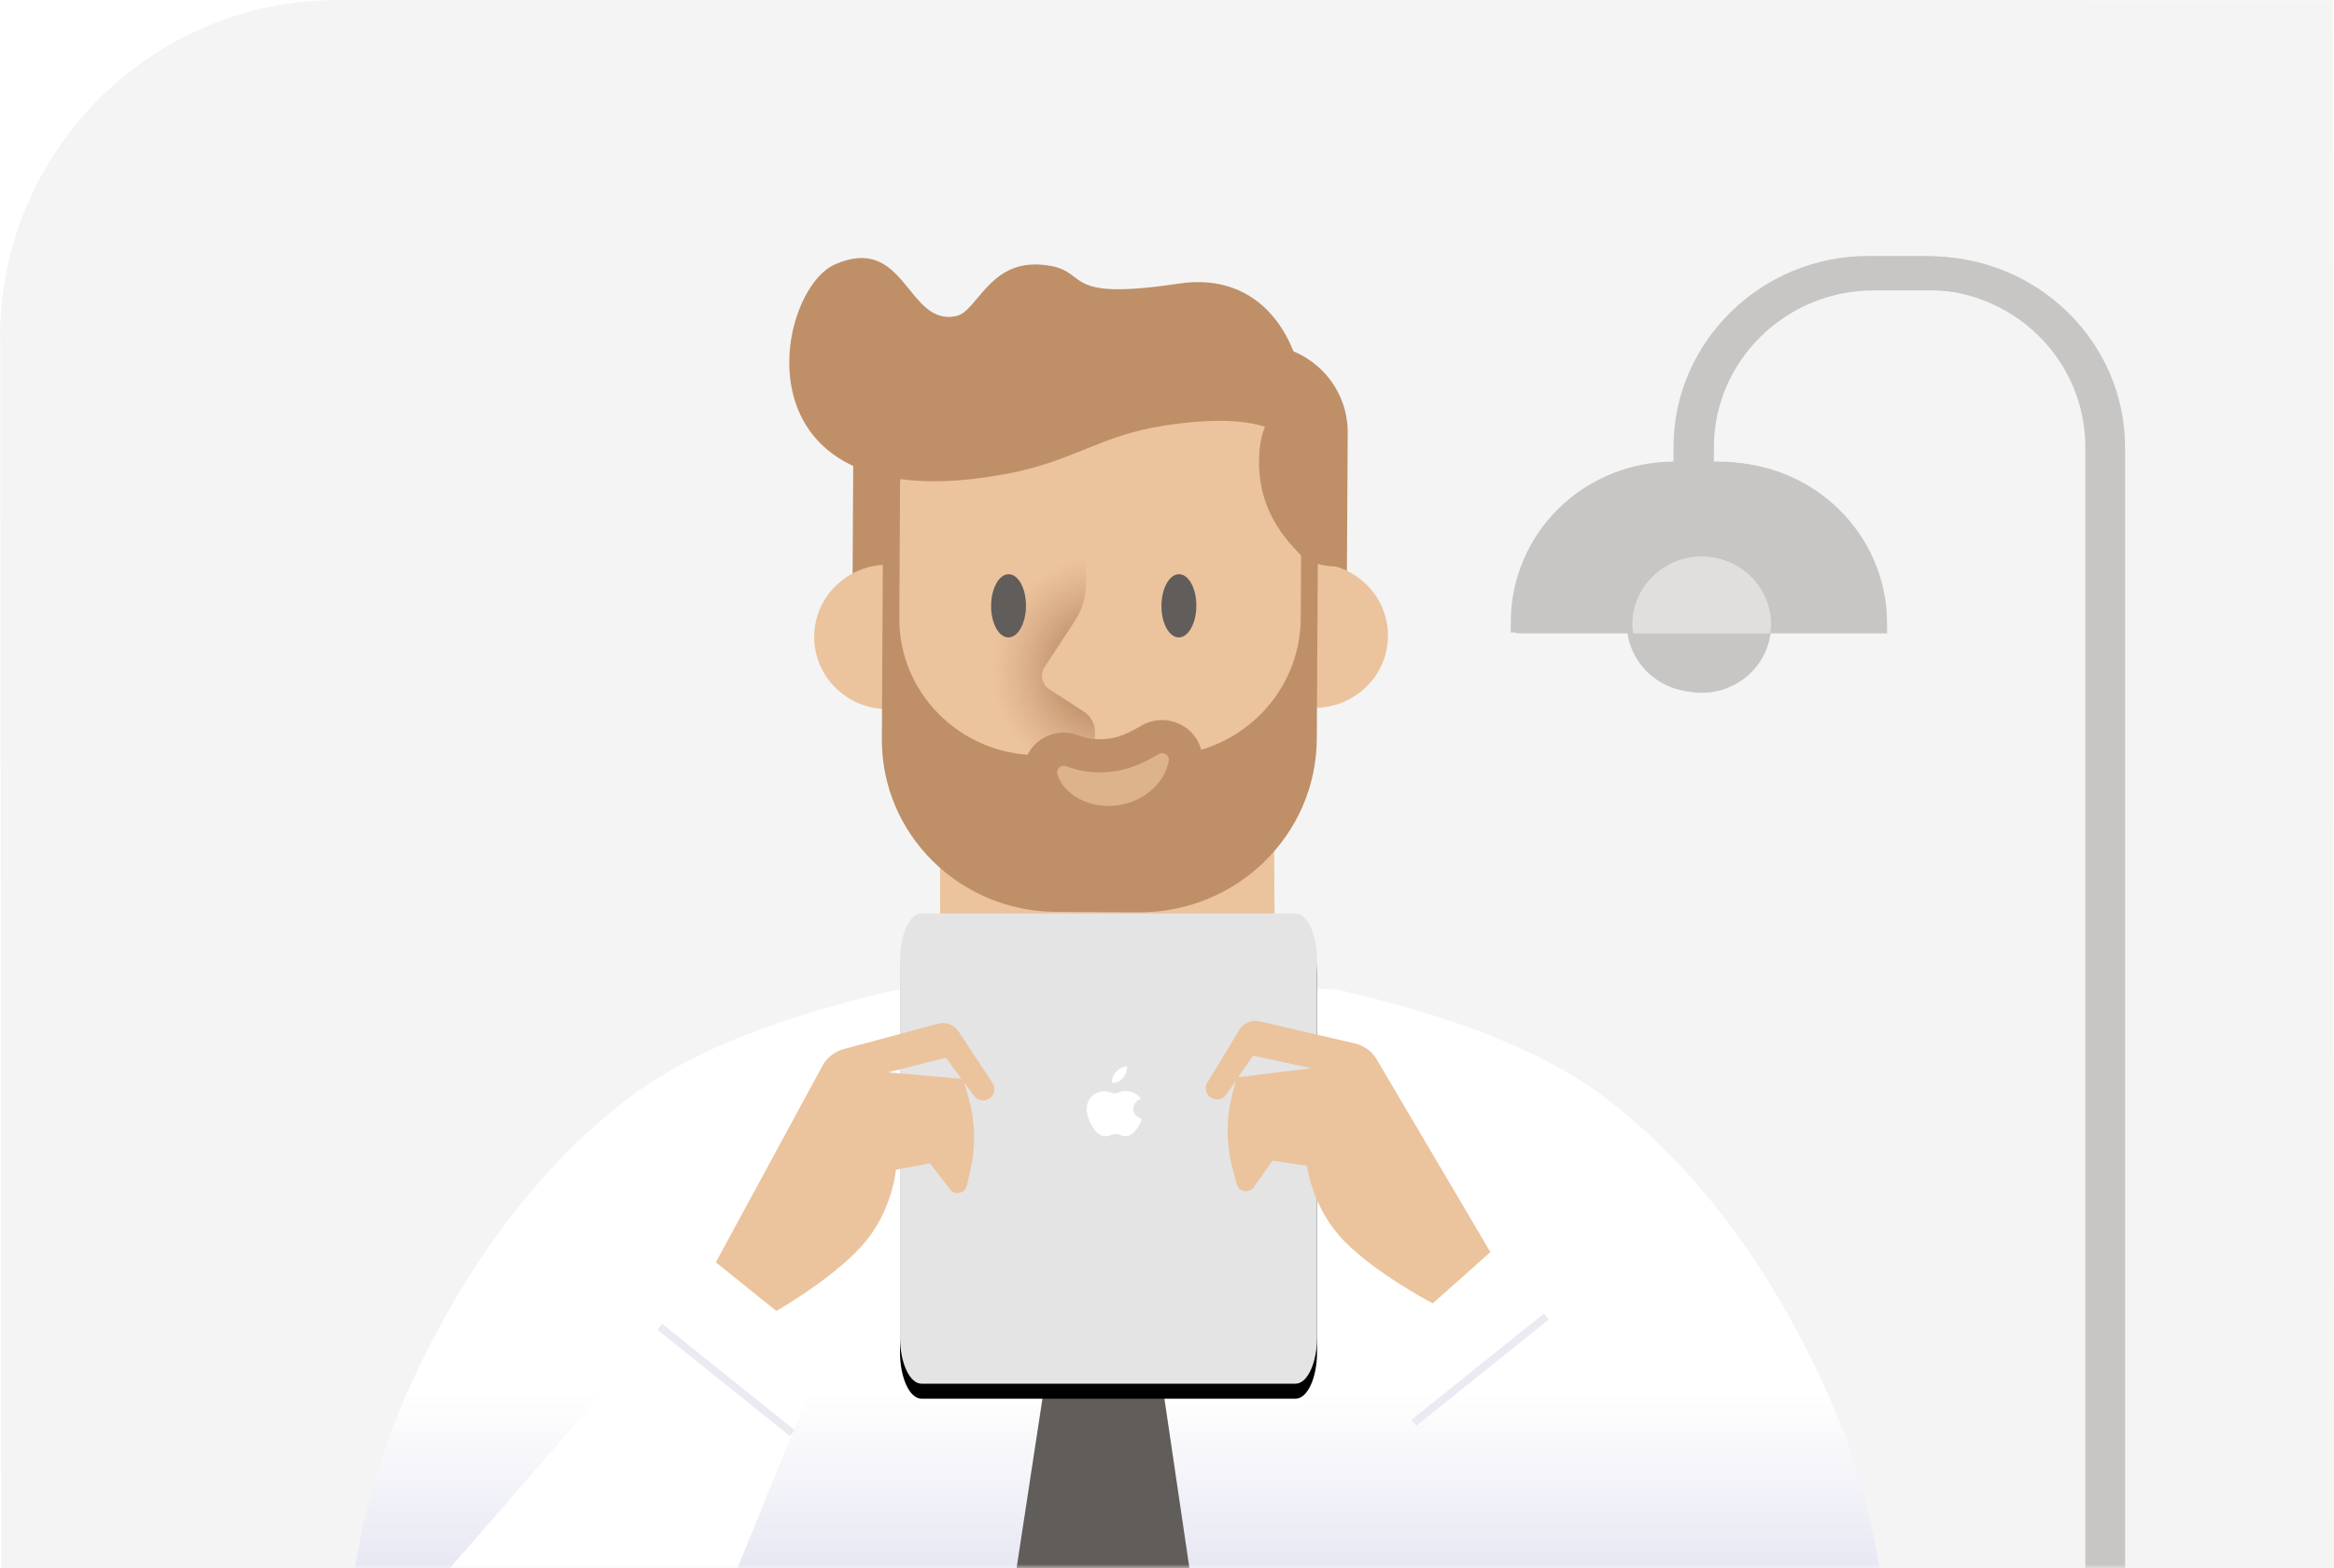 <?xml version="1.0" encoding="UTF-8"?>
<svg width="311px" height="209px" viewBox="0 0 311 209" version="1.1" xmlns="http://www.w3.org/2000/svg" xmlns:xlink="http://www.w3.org/1999/xlink">
    <!-- Generator: Sketch 52.2 (67145) - http://www.bohemiancoding.com/sketch -->
    <title>illust_03</title>
    <desc>Created with Sketch.</desc>
    <defs>
        <path d="M0.033,45.033 L0.151,209 L311,209 C310.896,69.688 310.844,0.033 310.844,0.033 L45,-1.00588345e-05 C20.147,-1.00588345e-05 4.06183548e-15,20.147 7.10542736e-15,45 C7.10675648e-15,45.011 3.92633206e-06,45.022 1.17789954e-05,45.033 Z" id="path-1"></path>
        <linearGradient x1="49.999%" y1="104.876%" x2="49.999%" y2="50.139%" id="linearGradient-3">
            <stop stop-color="#C3C3E1" offset="0%"></stop>
            <stop stop-color="#FFFFFF" offset="100%"></stop>
        </linearGradient>
        <radialGradient cx="106.347%" cy="56.883%" fx="106.347%" fy="56.883%" r="62.175%" gradientTransform="translate(1.063,0.569),scale(1,0.504),rotate(0.714),translate(-1.063,-0.569)" id="radialGradient-4">
            <stop stop-color="#9B643D" offset="0%"></stop>
            <stop stop-color="#BF8F68" stop-opacity="0" offset="100%"></stop>
        </radialGradient>
        <path d="M137.627,150.428 L87.793,150.428 C86.208,150.428 84.924,147.651 84.924,144.226 L84.924,93.958 C84.924,92.312 85.226,90.733 85.764,89.569 C86.302,88.405 87.032,87.751 87.793,87.751 L137.627,87.751 C139.211,87.751 140.495,90.528 140.495,93.953 L140.495,144.226 C140.495,147.651 139.211,150.428 137.627,150.428 Z" id="path-5"></path>
        <filter x="-12.6%" y="-8.0%" width="125.2%" height="122.3%" filterUnits="objectBoundingBox" id="filter-6">
            <feOffset dx="0" dy="2" in="SourceAlpha" result="shadowOffsetOuter1"></feOffset>
            <feGaussianBlur stdDeviation="2" in="shadowOffsetOuter1" result="shadowBlurOuter1"></feGaussianBlur>
            <feColorMatrix values="0 0 0 0 0.844   0 0 0 0 0.844   0 0 0 0 0.844  0 0 0 0.5 0" type="matrix" in="shadowBlurOuter1"></feColorMatrix>
        </filter>
    </defs>
    <g id="JV_v.1.0_landing_UI" stroke="none" stroke-width="1" fill="none" fill-rule="evenodd">
        <g id="components" transform="translate(-907, -77)">
            <g id="illust_03" transform="translate(907, 77)">
                <mask id="mask-2" fill="white">
                    <use xlink:href="#path-1"></use>
                </mask>
                <use id="Mask" fill="#F4F4F4" fill-rule="nonzero" xlink:href="#path-1"></use>
                <g id="Group-4" mask="url(#mask-2)">
                    <g transform="translate(35, 34)">
                        <path d="M208.657,152.045 C201.154,135.213 191.443,122.128 179.523,112.787 C168.567,104.223 152.689,100.181 143.684,98.013 C140.012,97.629 136.283,97.584 132.752,97.733 C126.861,96.801 119.985,96.263 112.71,96.356 C105.573,96.265 98.819,96.779 93.005,97.679 C90.01,97.605 87.013,97.716 84.033,98.013 C75.028,100.181 59.149,104.223 48.191,112.787 C36.273,122.128 26.562,135.213 19.059,152.043 C14.75,161.668 12.102,172.494 11.116,184.523 C9.372,205.726 218.203,206.748 216.702,185.828 C215.802,173.274 213.121,162.015 208.657,152.043 L208.657,152.045 Z" id="Path" stroke="none" fill="url(#linearGradient-3)" fill-rule="nonzero"></path>
                        <path d="M113.477,107.143 L123.51,175.162 L100.435,175.162 L110.468,109.379 C115.017,108.436 109.487,107.711 113.477,107.143 Z" id="Path" stroke="none" fill="#605D5A" fill-rule="nonzero"></path>
                        <path d="M78.567,49.685 L144.429,50.045 L144.579,23.654 C144.598,20.55 143.36,17.566 141.139,15.359 C138.918,13.152 135.895,11.903 132.737,11.887 L90.686,11.657 C87.528,11.639 84.494,12.855 82.249,15.037 C80.004,17.219 78.734,20.187 78.717,23.289 L78.567,49.685 Z" id="Path" stroke="none" fill="#BF8F68" fill-rule="nonzero"></path>
                        <path d="M134.548,43.46 L90.163,43.46 L90.28,89.882 C90.286,92.916 88.21,95.105 86.683,95.786 C101.961,107.523 126.128,103.976 138.35,95.786 C136.406,95.65 134.857,91.868 134.831,87.877 L134.548,43.46 Z" id="Path" stroke="none" fill="#EBC39D" fill-rule="nonzero"></path>
                        <ellipse id="Oval" stroke="none" fill="#EBC39D" fill-rule="nonzero" cx="83.293" cy="50.893" rx="9.802" ry="9.631"></ellipse>
                        <ellipse id="Oval" stroke="none" fill="#EBC39D" fill-rule="nonzero" cx="140.142" cy="50.717" rx="9.802" ry="9.631"></ellipse>
                        <path d="M105.712,87.538 L116.679,87.597 C129.742,87.668 140.387,77.324 140.46,64.488 L140.641,32.556 C140.679,25.729 135.077,20.164 128.129,20.126 L95.657,19.948 C88.533,19.91 82.727,25.552 82.687,32.552 L82.506,64.481 C82.435,77.144 92.824,87.467 105.712,87.538 Z" id="Path" stroke="none" fill="#BF8F68" fill-rule="nonzero"></path>
                        <path d="M80.025,21.175 C80.025,21.175 87.012,17.68 87.323,29.165 C87.508,35.989 85.251,39.46 83.249,40.386 C81.455,41.216 80.087,41.197 80.087,41.197 L80.025,21.175 Z" id="Path" stroke="none" fill="#BF8F68" fill-rule="nonzero"></path>
                        <path d="M103.23,66.656 L119.466,66.745 C129.823,66.801 138.265,58.598 138.324,48.421 L138.423,30.648 C138.438,28.048 137.402,25.548 135.541,23.699 C133.68,21.851 131.148,20.804 128.502,20.789 L95.214,20.607 C89.565,20.578 84.962,25.053 84.931,30.603 L84.829,48.374 C84.773,58.415 93.011,66.6 103.23,66.656 Z" id="Path" stroke="none" fill="#EBC39D" fill-rule="nonzero"></path>
                        <ellipse id="Oval" stroke="none" fill="#605D5A" fill-rule="nonzero" transform="translate(122.085, 46.745) rotate(-89.685) translate(-122.085, -46.745) " cx="122.085" cy="46.745" rx="4.213" ry="2.324"></ellipse>
                        <path d="M99.558,29.072 C108.032,27.424 111.668,24.033 120.071,22.734 C134.1,20.566 136.338,24.599 136.338,24.599 L138.902,20.625 C138.582,11.041 133.021,2.151 122.088,3.797 C105.306,6.321 110.819,1.75 103.596,1.271 C96.743,0.816 95.211,7.528 92.409,8.129 C85.855,9.538 85.701,-2.873 76.29,1.223 C67.947,4.853 62.388,36.292 99.558,29.072 Z" id="Path" stroke="none" fill="#BF8F68" fill-rule="nonzero"></path>
                        <path d="M87.488,76.123 L110.885,76.222 L110.894,63.508 C110.894,62.445 110.351,61.457 109.448,60.871 L104.83,57.879 C103.826,57.228 103.541,55.905 104.192,54.911 L108.213,48.779 C109.171,47.318 109.684,45.617 109.691,43.879 L109.775,27.665 L86.378,27.563 L87.488,76.123 Z" id="Path" stroke="none" fill="url(#radialGradient-4)" fill-rule="nonzero"></path>
                        <path d="M143.086,21.628 C143.086,21.628 133.092,15.605 132.772,27.09 C132.582,33.914 136.203,37.806 138.37,40.03 C139.787,41.483 143.019,41.509 143.019,41.509 L143.086,21.628 Z" id="Path" stroke="none" fill="#BF8F68" fill-rule="nonzero"></path>
                        <ellipse id="Oval" stroke="none" fill="#605D5A" fill-rule="nonzero" transform="translate(99.386, 46.747) rotate(-89.685) translate(-99.386, -46.747) " cx="99.386" cy="46.747" rx="4.213" ry="2.324"></ellipse>
                        <path d="M120.728,67.411 C120.481,68.913 119.603,70.294 118.396,71.357 C117.148,72.419 115.617,73.106 113.983,73.336 C112.34,73.586 110.659,73.349 109.153,72.658 C107.674,71.964 106.339,70.739 105.891,69.171 C105.8,68.853 105.9,68.511 106.149,68.289 C106.398,68.066 106.753,68.001 107.067,68.12 L107.195,68.167 C108.389,68.623 109.38,68.805 110.386,68.896 C111.386,68.98 112.361,68.948 113.325,68.822 C114.29,68.692 115.236,68.456 116.203,68.089 C117.187,67.732 118.151,67.211 119.325,66.545 L119.391,66.506 C119.691,66.335 120.065,66.35 120.351,66.543 C120.637,66.736 120.784,67.074 120.728,67.411 Z" id="Path" stroke="none" fill="#DCB38B" fill-rule="nonzero"></path>
                        <path d="M112.707,75.628 C111.139,75.641 109.589,75.301 108.175,74.635 C105.96,73.625 104.327,71.847 103.729,69.772 C103.501,68.985 103.603,68.142 104.011,67.43 C104.562,66.454 105.611,65.85 106.747,65.854 C107.136,65.854 107.52,65.923 107.884,66.062 C109.036,66.504 109.87,66.63 110.62,66.708 C110.898,66.728 111.244,66.743 111.591,66.743 C112.094,66.743 112.551,66.71 112.981,66.645 C114.665,66.424 116.108,65.867 118.171,64.655 C118.716,64.332 119.274,64.182 119.841,64.182 C120.94,64.182 121.973,64.755 122.538,65.678 C122.92,66.316 123.061,67.051 122.944,67.764 C122.617,69.728 121.525,71.589 119.863,73.011 C118.403,74.303 116.483,75.177 114.338,75.513 C113.798,75.589 113.253,75.627 112.707,75.628 Z" id="Path" stroke="none" fill="#DCB38B" fill-rule="nonzero"></path>
                        <path d="M119.841,66.387 C120.105,66.386 120.356,66.5 120.526,66.697 C120.697,66.894 120.771,67.155 120.728,67.411 C120.479,68.909 119.61,70.303 118.389,71.348 C117.18,72.417 115.607,73.081 113.985,73.334 C113.561,73.393 113.133,73.421 112.705,73.421 C111.478,73.431 110.264,73.168 109.155,72.651 C107.67,71.973 106.339,70.735 105.889,69.171 C105.797,68.852 105.897,68.509 106.147,68.286 C106.398,68.063 106.755,67.998 107.07,68.12 L107.195,68.167 C108.595,68.702 110.085,68.967 111.586,68.948 C112.171,68.948 112.752,68.913 113.325,68.824 C115.291,68.566 117.032,67.894 119.325,66.548 L119.382,66.513 C119.521,66.431 119.68,66.387 119.841,66.387 M119.841,61.975 C118.866,61.975 117.911,62.235 117.074,62.727 C114.969,63.965 113.822,64.31 112.732,64.451 L112.688,64.457 L112.641,64.464 C112.292,64.514 111.939,64.538 111.586,64.536 C110.644,64.556 109.706,64.393 108.828,64.056 L108.7,64.009 C107.61,63.589 106.41,63.532 105.284,63.846 C103.909,64.224 102.745,65.126 102.052,66.353 C101.35,67.575 101.176,69.023 101.569,70.372 C102.343,73.065 104.419,75.355 107.264,76.652 C108.964,77.445 110.825,77.849 112.707,77.833 C113.334,77.833 113.97,77.79 114.596,77.705 L114.645,77.699 L114.696,77.692 C117.266,77.287 119.583,76.227 121.393,74.629 C123.392,72.916 124.749,70.589 125.159,68.124 C125.365,66.888 125.118,65.621 124.464,64.546 C123.486,62.955 121.734,61.98 119.841,61.975 Z" id="Shape" stroke="none" fill="#BF8F68" fill-rule="nonzero"></path>
                        <g id="Path" stroke="none" fill="none" fill-rule="nonzero">
                            <use fill="black" fill-opacity="1" filter="url(#filter-6)" xlink:href="#path-5"></use>
                            <use fill="#E4E4E4" xlink:href="#path-5"></use>
                        </g>
                        <path d="M109.807,113.848 C109.807,111.872 111.496,111.439 112.147,111.439 C112.44,111.439 112.754,111.54 113.03,111.63 C113.223,111.692 113.423,111.756 113.534,111.756 C113.601,111.756 113.757,111.702 113.896,111.654 C114.191,111.55 114.558,111.422 114.986,111.422 C115.308,111.422 116.276,111.484 116.859,112.251 L116.995,112.431 L116.799,112.561 C116.518,112.747 116.007,113.085 116.007,113.756 C116.007,114.551 116.586,114.857 116.864,115.004 C116.987,115.069 117.115,115.136 117.115,115.282 C117.115,115.377 116.246,117.429 114.984,117.429 C114.676,117.429 114.457,117.347 114.265,117.276 C114.07,117.203 113.902,117.14 113.625,117.14 C113.484,117.14 113.306,117.199 113.118,117.261 C112.86,117.345 112.569,117.441 112.238,117.441 C110.903,117.434 109.807,115.058 109.807,113.848 Z" id="Path" stroke="none" fill="#FFFFFF" fill-rule="evenodd"></path>
                        <path d="M115.176,108.113 C115.216,109.447 114.202,110.373 113.19,110.314 C113.023,109.25 114.202,108.113 115.176,108.113 Z" id="Path" stroke="none" fill="#FFFFFF" fill-rule="evenodd"></path>
                        <path d="M148.441,107.2 C147.807,106.126 146.751,105.357 145.522,105.073 L132.71,102.102 C131.69,101.931 130.667,102.394 130.137,103.269 L125.861,110.316 C125.456,111.005 125.676,111.885 126.361,112.311 C127.045,112.736 127.949,112.555 128.41,111.901 L131.962,106.701 L139.751,108.379 L129.804,109.602 L129.248,111.679 C128.359,114.998 128.36,118.487 129.25,121.805 L129.8,123.847 C129.938,124.357 130.388,124.726 130.923,124.769 C131.458,124.812 131.963,124.519 132.183,124.038 L134.588,120.695 L139.158,121.384 C139.158,121.384 139.82,127.091 144.2,131.503 C148.582,135.916 155.91,139.719 155.91,139.719 L163.589,132.889 L148.441,107.2 Z" id="Path" stroke="none" fill="#EBC39D" fill-rule="nonzero"></path>
                        <path d="M171.052,141.473 L153.388,155.647" id="Path" stroke="#EAEAF3" stroke-width="1.018" fill="none"></path>
                        <path d="M74.588,108.056 C75.183,106.961 76.21,106.155 77.428,105.827 L90.123,102.415 C91.138,102.206 92.175,102.631 92.738,103.488 L97.266,110.383 C97.708,111.057 97.524,111.955 96.85,112.408 C96.176,112.86 95.258,112.704 94.779,112.054 L91.041,106.981 L83.318,108.932 L93.3,109.806 L93.931,111.861 C94.94,115.148 95.066,118.635 94.296,121.983 L93.821,124.043 C93.702,124.557 93.266,124.942 92.733,125.003 C92.2,125.065 91.685,124.791 91.447,124.318 L88.922,121.059 L84.377,121.907 C84.377,121.907 83.927,127.633 79.708,132.197 C75.489,136.761 68.3,140.816 68.3,140.816 L60.38,134.259 L74.591,108.056 L74.588,108.056 Z" id="Path" stroke="none" fill="#EBC39D" fill-rule="nonzero"></path>
                        <polygon id="Path" stroke="none" fill="#FFFFFF" fill-rule="nonzero" points="60.382 134.259 75.056 146.033 41.225 229.13 0.798 202.782"></polygon>
                        <path d="M52.915,142.843 L70.581,157.017" id="Path" stroke="#EAEAF3" stroke-width="1.018" fill="none"></path>
                        <path d="M166.312,50.314 L215.729,50.314 L215.729,48.974 C215.753,43.278 213.461,37.809 209.363,33.781 C205.264,29.753 199.698,27.501 193.901,27.524 L188.14,27.524 C182.343,27.5 176.776,29.752 172.677,33.78 C168.578,37.808 166.286,43.278 166.31,48.974 L166.31,50.314 L166.312,50.314 Z" id="Path" stroke="none" fill="#C8C6C4" fill-rule="nonzero"></path>
                        <path d="M247.414,178.118 L242.866,178.118 L242.866,25.588 C242.872,20.015 240.622,14.67 236.612,10.73 C232.602,6.79 227.161,4.579 221.49,4.586 L213.911,4.586 C208.24,4.579 202.799,6.79 198.789,10.73 C194.779,14.67 192.529,20.015 192.535,25.588 L192.535,33.781 L187.99,33.781 L187.99,25.588 C187.99,11.585 199.663,0.117 213.911,0.117 L221.49,0.117 C235.741,0.117 247.411,11.587 247.411,25.588 L247.411,178.118 L247.414,178.118 Z" id="Path" stroke="none" fill="#C8C6C4" fill-rule="nonzero"></path>
                        <ellipse id="Oval" stroke="none" fill="#C8C6C4" fill-rule="nonzero" cx="191.02" cy="49.124" rx="9.248" ry="9.087"></ellipse>
                        <path d="M200.267,49.124 L200.268,50.316 L181.924,50.316 C181.924,50.017 181.774,49.57 181.774,49.124 C181.758,46.709 182.727,44.389 184.464,42.682 C186.201,40.974 188.562,40.022 191.02,40.037 C193.477,40.021 195.838,40.973 197.576,42.68 C199.313,44.387 200.283,46.707 200.267,49.122 L200.267,49.124 Z" id="Path" stroke="none" fill="#E1DFDD" fill-rule="nonzero"></path>
                        <path d="M167.051,50.42 L216.448,50.42 L216.448,49.08 C216.448,37.227 206.671,27.619 194.61,27.619 L188.89,27.619 C176.829,27.619 167.051,37.227 167.051,49.08 L167.051,50.423 L167.051,50.42 Z" id="Path" stroke="none" fill="#C8C6C4" fill-rule="nonzero"></path>
                        <path d="M248.164,178.216 L243.565,178.216 L243.565,25.653 C243.565,14.103 234.002,4.705 222.247,4.705 L214.692,4.705 C202.937,4.705 193.372,14.103 193.372,25.653 L193.372,33.879 L188.773,33.879 L188.773,25.653 C188.773,11.609 200.402,0.187 214.692,0.187 L222.247,0.187 C236.537,0.187 248.164,11.609 248.164,25.653 L248.164,178.216 Z" id="Path" stroke="none" fill="#C8C6C4" fill-rule="nonzero"></path>
                        <ellipse id="Oval" stroke="none" fill="#C8C6C4" fill-rule="nonzero" cx="191.75" cy="49.256" rx="9.246" ry="9.085"></ellipse>
                        <path d="M200.996,49.256 C200.996,44.239 196.856,40.171 191.75,40.171 C186.644,40.171 182.504,44.239 182.504,49.256 C182.504,49.655 182.573,50.037 182.623,50.423 L200.876,50.423 C200.927,50.037 200.996,49.655 200.996,49.256 Z" id="Path" stroke="none" fill="#E1DFDD" fill-rule="nonzero"></path>
                    </g>
                </g>
            </g>
        </g>
    </g>
</svg>